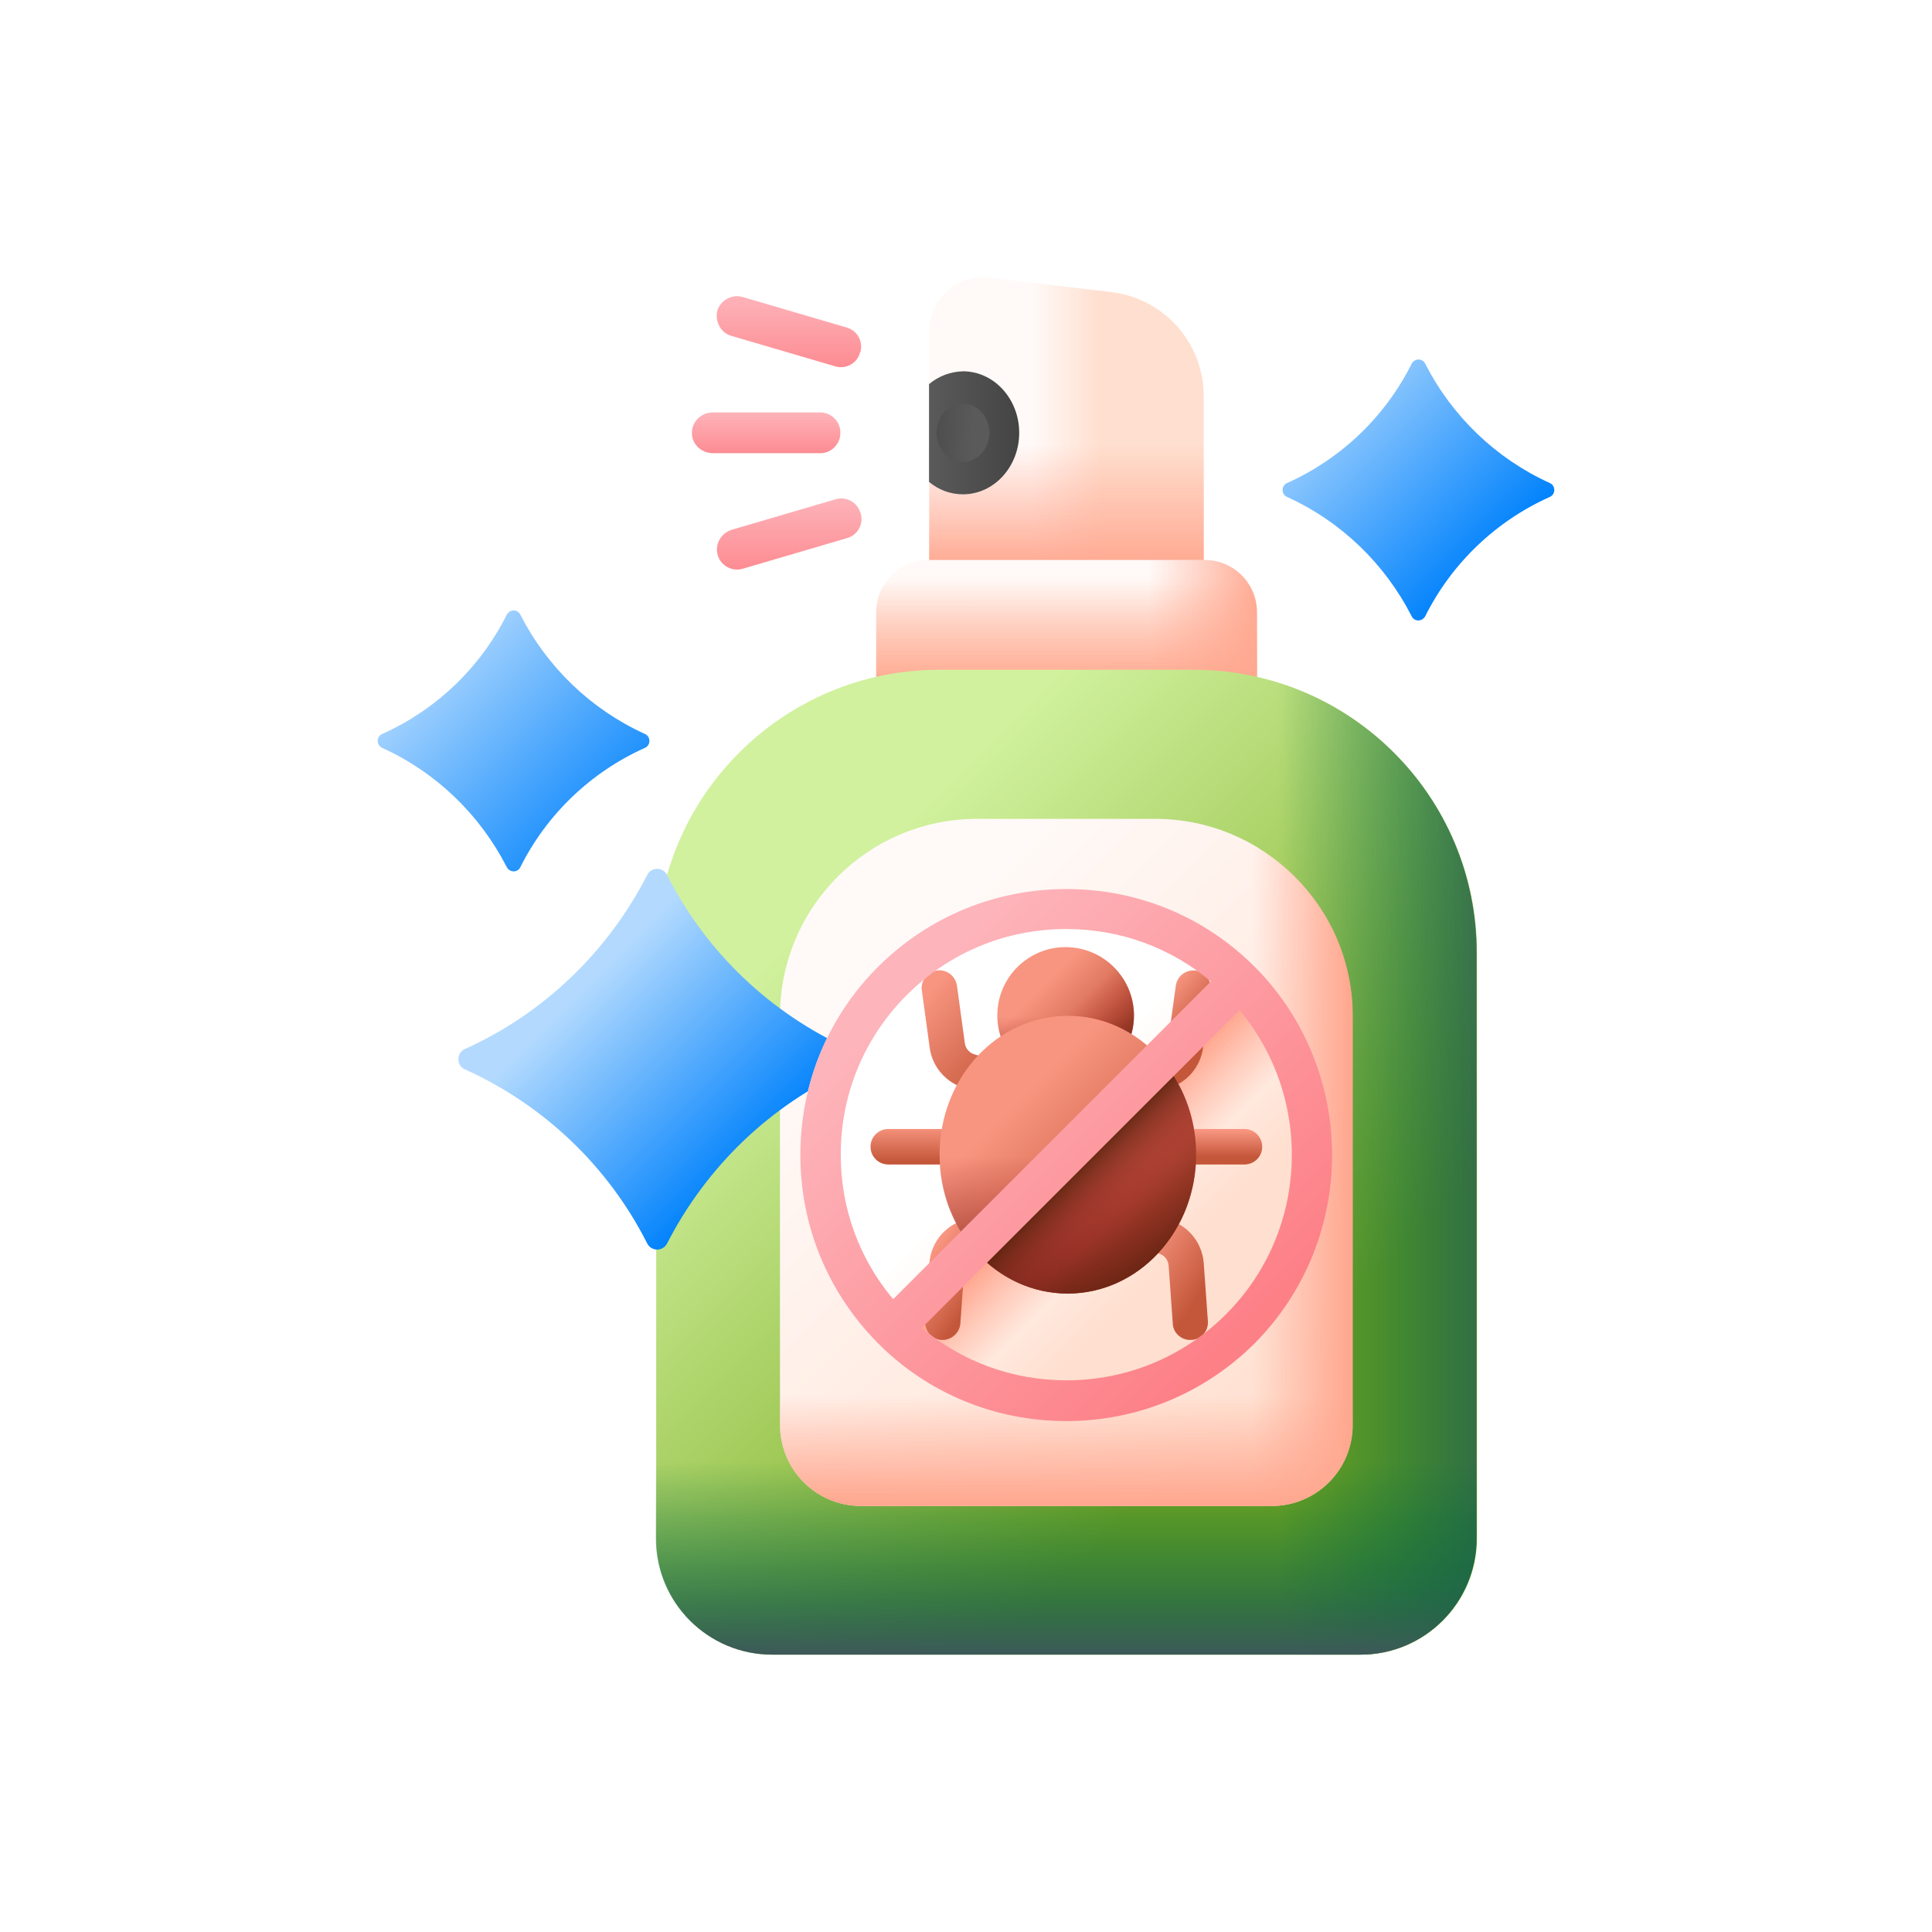 <svg xmlns="http://www.w3.org/2000/svg" xmlns:xlink="http://www.w3.org/1999/xlink" id="Capa_1" x="0px" y="0px" viewBox="0 0 512 512" style="enable-background:new 0 0 512 512;" xml:space="preserve"><style type="text/css">	.st0{fill:#FFFFFF;}	.st1{fill:url(#SVGID_1_);}	.st2{fill:url(#SVGID_00000167367762893753985760000013896354957664193970_);}	.st3{fill:url(#SVGID_00000070117917518911752060000000617682975969296027_);}	.st4{fill:url(#SVGID_00000172405650677716309140000000434180218237152897_);}	.st5{fill:url(#SVGID_00000018925033770746592710000000711782375294917822_);}	.st6{fill:url(#SVGID_00000013175050333782101750000016861426803297390474_);}	.st7{fill:url(#SVGID_00000039830794344706328100000009050118219294427310_);}	.st8{fill:url(#SVGID_00000043430367266313683130000016698142313593779086_);}	.st9{fill:url(#SVGID_00000045609079932556581730000013298736342073322126_);}	.st10{fill:url(#SVGID_00000143585495378555841750000011937165671602977664_);}	.st11{fill:url(#SVGID_00000102501952334879093220000016413202613641840550_);}	.st12{fill:url(#SVGID_00000086650278295130630840000012964218081485135748_);}	.st13{fill:url(#SVGID_00000036952699959262042560000013620068079103340468_);}	.st14{fill:url(#SVGID_00000108276896407396063040000018130357064237584543_);}	.st15{fill:url(#SVGID_00000004506409746845636160000010064504868608190655_);}	.st16{fill:url(#SVGID_00000100356574934658451650000011925090711721199522_);}	.st17{fill:url(#SVGID_00000043417996811824366060000015080841595642019993_);}	.st18{fill:url(#SVGID_00000000224749528724415330000008592286342939153026_);}	.st19{fill:url(#SVGID_00000168809105005354944360000007180364096691311761_);}	.st20{fill:url(#SVGID_00000155861815036815145720000000952544763619179395_);}	.st21{fill:url(#SVGID_00000011004142799805946480000012839677145059929760_);}	.st22{fill:url(#SVGID_00000049921791666451406830000004777772577182040209_);}	.st23{fill:url(#SVGID_00000088119210856491915890000010566821098220981635_);}	.st24{fill:url(#SVGID_00000014593727693251565440000008507947463096026047_);}	.st25{fill:url(#SVGID_00000115510856890580962960000003560724360213025209_);}	.st26{fill:url(#SVGID_00000137820779055662540960000001040250763008470664_);}	.st27{fill:url(#SVGID_00000000919715236294512340000004850436886851447440_);}	.st28{fill:url(#SVGID_00000005951577852368824080000003924494305770157736_);}	.st29{fill:url(#SVGID_00000040537198419016217160000002832967378381568676_);}	.st30{fill:url(#SVGID_00000085224737436798630520000005497291151811101075_);}	.st31{fill:url(#SVGID_00000030445444388849933130000009790500697932317109_);}	.st32{fill:url(#SVGID_00000050659725998316800490000009969220678400402073_);}	.st33{fill:url(#SVGID_00000079486626016502396610000005226965814112636561_);}	.st34{fill:url(#SVGID_00000148648628572786806180000006853912820169185692_);}	.st35{fill:url(#SVGID_00000062907941375899601710000006765913320906248372_);}</style><rect class="st0" width="512" height="512"></rect><g>			<linearGradient id="SVGID_1_" gradientUnits="userSpaceOnUse" x1="272.073" y1="395.791" x2="290.308" y2="395.791" gradientTransform="matrix(1.004 0 0 -1.004 0.161 514.544)">		<stop offset="0" style="stop-color:#FFFAF8"></stop>		<stop offset="1" style="stop-color:#FFDFCF"></stop>	</linearGradient>	<path class="st1" d="M294.5,77.4l-32.4-3.8c-8.4-1-15.8,5.6-15.8,14.1v73.2H319V105C319,90.9,308.5,79.1,294.5,77.4z"></path>			<linearGradient id="SVGID_00000140692849736380261890000014554131574338783405_" gradientUnits="userSpaceOnUse" x1="281.34" y1="395.13" x2="281.34" y2="362.303" gradientTransform="matrix(1.004 0 0 -1.004 0.161 514.544)">		<stop offset="0" style="stop-color:#FFA78F;stop-opacity:0"></stop>		<stop offset="0.898" style="stop-color:#FFA78F;stop-opacity:0.898"></stop>		<stop offset="1" style="stop-color:#FFA78F"></stop>	</linearGradient>	<path style="fill:url(#SVGID_00000140692849736380261890000014554131574338783405_);" d="M246.2,160.9H319V105c0-0.2,0-0.5,0-0.7  h-72.7L246.2,160.9z"></path>			<linearGradient id="SVGID_00000034788169913930628380000004634262661061284024_" gradientUnits="userSpaceOnUse" x1="281.339" y1="361.859" x2="281.34" y2="332.553" gradientTransform="matrix(1.004 0 0 -1.004 0.161 514.544)">		<stop offset="0" style="stop-color:#FFFAF8"></stop>		<stop offset="1" style="stop-color:#FFDFCF"></stop>	</linearGradient>	<path style="fill:url(#SVGID_00000034788169913930628380000004634262661061284024_);" d="M319.3,148.4H246  c-7.6,0-13.8,6.2-13.8,13.8v28.4h100.9v-28.4C333.1,154.6,326.9,148.4,319.3,148.4z"></path>			<linearGradient id="SVGID_00000115476005913283214290000015641180978657201300_" gradientUnits="userSpaceOnUse" x1="281.339" y1="359.008" x2="281.34" y2="330.642" gradientTransform="matrix(1.004 0 0 -1.004 0.161 514.544)">		<stop offset="0" style="stop-color:#FFA78F;stop-opacity:0"></stop>		<stop offset="0.898" style="stop-color:#FFA78F;stop-opacity:0.898"></stop>		<stop offset="1" style="stop-color:#FFA78F"></stop>	</linearGradient>	<path style="fill:url(#SVGID_00000115476005913283214290000015641180978657201300_);" d="M319.3,148.4H246  c-7.6,0-13.8,6.2-13.8,13.8v28.4h100.9v-28.4C333.1,154.6,326.9,148.4,319.3,148.4z"></path>			<linearGradient id="SVGID_00000126287240253147910610000017715389625191436725_" gradientUnits="userSpaceOnUse" x1="302.966" y1="343.679" x2="333.003" y2="343.679" gradientTransform="matrix(1.004 0 0 -1.004 0.161 514.544)">		<stop offset="0" style="stop-color:#FFA78F;stop-opacity:0"></stop>		<stop offset="0.898" style="stop-color:#FFA78F;stop-opacity:0.898"></stop>		<stop offset="1" style="stop-color:#FFA78F"></stop>	</linearGradient>	<path style="fill:url(#SVGID_00000126287240253147910610000017715389625191436725_);" d="M319.3,148.4h-46.7v42.2h60.5v-28.4  C333.1,154.6,326.9,148.4,319.3,148.4z"></path>			<linearGradient id="SVGID_00000093170331699744061030000005017229695880543159_" gradientUnits="userSpaceOnUse" x1="208.8" y1="265.374" x2="330.265" y2="143.909" gradientTransform="matrix(1.004 0 0 -1.004 0.161 514.544)">		<stop offset="0" style="stop-color:#D1F19E"></stop>		<stop offset="1" style="stop-color:#78A91F"></stop>	</linearGradient>	<path style="fill:url(#SVGID_00000093170331699744061030000005017229695880543159_);" d="M360.6,438.5H204.7  c-17,0-30.8-13.8-30.8-30.8V252.5c0-41.4,33.6-75,75-75h67.5c41.4,0,75,33.6,75,75v155.2C391.4,424.7,377.6,438.5,360.6,438.5z"></path>			<linearGradient id="SVGID_00000031207827414829613020000000505094428296241291_" gradientUnits="userSpaceOnUse" x1="337.348" y1="205.734" x2="402.892" y2="205.734" gradientTransform="matrix(1.004 0 0 -1.004 0.161 514.544)">		<stop offset="0" style="stop-color:#026841;stop-opacity:0"></stop>		<stop offset="0.324" style="stop-color:#046842;stop-opacity:0.324"></stop>		<stop offset="0.551" style="stop-color:#0E6546;stop-opacity:0.551"></stop>		<stop offset="0.748" style="stop-color:#1D614C;stop-opacity:0.748"></stop>		<stop offset="0.926" style="stop-color:#335C54;stop-opacity:0.926"></stop>		<stop offset="1" style="stop-color:#3E5959"></stop>	</linearGradient>	<path style="fill:url(#SVGID_00000031207827414829613020000000505094428296241291_);" d="M316.3,177.5h-61.1v261h105.3  c17,0,30.8-13.8,30.8-30.8V252.5C391.4,211.1,357.8,177.5,316.3,177.5L316.3,177.5z"></path>			<linearGradient id="SVGID_00000178189109647491941320000005569275246130238631_" gradientUnits="userSpaceOnUse" x1="281.341" y1="126.588" x2="281.341" y2="76.045" gradientTransform="matrix(1.004 0 0 -1.004 0.161 514.544)">		<stop offset="0" style="stop-color:#026841;stop-opacity:0"></stop>		<stop offset="0.324" style="stop-color:#046842;stop-opacity:0.324"></stop>		<stop offset="0.551" style="stop-color:#0E6546;stop-opacity:0.551"></stop>		<stop offset="0.748" style="stop-color:#1D614C;stop-opacity:0.748"></stop>		<stop offset="0.926" style="stop-color:#335C54;stop-opacity:0.926"></stop>		<stop offset="1" style="stop-color:#3E5959"></stop>	</linearGradient>	<path style="fill:url(#SVGID_00000178189109647491941320000005569275246130238631_);" d="M173.8,308.2v99.5  c0,17,13.8,30.8,30.8,30.8h155.9c17,0,30.8-13.8,30.8-30.8v-99.5H173.8z"></path>	<g>					<linearGradient id="SVGID_00000063620359793679025720000006490280857671140507_" gradientUnits="userSpaceOnUse" x1="226.254" y1="251.818" x2="342.577" y2="135.496" gradientTransform="matrix(1.004 0 0 -1.004 0.161 514.544)">			<stop offset="0" style="stop-color:#FFFAF8"></stop>			<stop offset="1" style="stop-color:#FFDFCF"></stop>		</linearGradient>		<path style="fill:url(#SVGID_00000063620359793679025720000006490280857671140507_);" d="M337,399.1H228.2   c-11.9,0-21.5-9.6-21.5-21.5V269.3c0-28.9,23.4-52.3,52.3-52.3h47.1c28.9,0,52.3,23.4,52.3,52.3v108.3   C358.5,389.5,348.9,399.1,337,399.1L337,399.1z"></path>					<linearGradient id="SVGID_00000067935792422977380790000007801418169293621898_" gradientUnits="userSpaceOnUse" x1="330.533" y1="205.734" x2="356.237" y2="205.734" gradientTransform="matrix(1.004 0 0 -1.004 0.161 514.544)">			<stop offset="0" style="stop-color:#FFA78F;stop-opacity:0"></stop>			<stop offset="0.898" style="stop-color:#FFA78F;stop-opacity:0.898"></stop>			<stop offset="1" style="stop-color:#FFA78F"></stop>		</linearGradient>		<path style="fill:url(#SVGID_00000067935792422977380790000007801418169293621898_);" d="M306.1,216.9h-41.4v182.1H337   c11.9,0,21.5-9.6,21.5-21.5V269.3C358.5,240.4,335.1,216.9,306.1,216.9z"></path>					<linearGradient id="SVGID_00000132082741481042734700000012807940022213754757_" gradientUnits="userSpaceOnUse" x1="281.341" y1="144.179" x2="281.341" y2="115.582" gradientTransform="matrix(1.004 0 0 -1.004 0.161 514.544)">			<stop offset="0" style="stop-color:#FFA78F;stop-opacity:0"></stop>			<stop offset="0.898" style="stop-color:#FFA78F;stop-opacity:0.898"></stop>			<stop offset="1" style="stop-color:#FFA78F"></stop>		</linearGradient>		<path style="fill:url(#SVGID_00000132082741481042734700000012807940022213754757_);" d="M206.7,306.1v71.5   c0,11.9,9.6,21.5,21.5,21.5H337c11.9,0,21.5-9.6,21.5-21.5v-71.5H206.7z"></path>	</g>	<g>					<linearGradient id="SVGID_00000114059766804495600280000015606370838458875570_" gradientUnits="userSpaceOnUse" x1="245.101" y1="398.234" x2="268.87" y2="398.234" gradientTransform="matrix(1.004 0 0 -1.004 0.161 514.544)">			<stop offset="0" style="stop-color:#5A5A5A"></stop>			<stop offset="1" style="stop-color:#444444"></stop>		</linearGradient>		<path style="fill:url(#SVGID_00000114059766804495600280000015606370838458875570_);" d="M246.2,101.8v25.9c2.5,2.1,5.6,3.3,9,3.3   c8.2,0,14.9-7.3,14.9-16.3s-6.7-16.3-14.9-16.3C251.8,98.5,248.7,99.7,246.2,101.8L246.2,101.8z"></path>					<linearGradient id="SVGID_00000147909715840800465860000004682852947637614733_" gradientUnits="userSpaceOnUse" x1="256.663" y1="398.078" x2="239.258" y2="399.118" gradientTransform="matrix(1.004 0 0 -1.004 0.161 514.544)">			<stop offset="0" style="stop-color:#5A5A5A"></stop>			<stop offset="1" style="stop-color:#444444"></stop>		</linearGradient>		<ellipse style="fill:url(#SVGID_00000147909715840800465860000004682852947637614733_);" cx="255.2" cy="114.7" rx="7" ry="7.7"></ellipse>	</g>	<g>		<g>							<linearGradient id="SVGID_00000082363011952475012260000012995539656427151768_" gradientUnits="userSpaceOnUse" x1="516.624" y1="-743.593" x2="516.624" y2="-757.852" gradientTransform="matrix(-1.004 0 0 -1.004 721.657 -637.486)">				<stop offset="0" style="stop-color:#FDB4BA"></stop>				<stop offset="1" style="stop-color:#FD8087"></stop>			</linearGradient>			<path style="fill:url(#SVGID_00000082363011952475012260000012995539656427151768_);" d="M183.4,115.4c0.3,2.7,2.8,4.7,5.5,4.7    h28.5c2.9,0,5.3-2.4,5.3-5.3c0-0.1,0-0.1,0-0.2c0-2.9-2.4-5.3-5.3-5.3h-28.7C185.5,109.4,183,112.2,183.4,115.4z"></path>		</g>		<g>							<linearGradient id="SVGID_00000158710966307825248960000017779335205185124234_" gradientUnits="userSpaceOnUse" x1="510.566" y1="-712.576" x2="510.566" y2="-737.54" gradientTransform="matrix(-1.004 0 0 -1.004 721.657 -637.486)">				<stop offset="0" style="stop-color:#FDB4BA"></stop>				<stop offset="1" style="stop-color:#FD8087"></stop>			</linearGradient>			<path style="fill:url(#SVGID_00000158710966307825248960000017779335205185124234_);" d="M193.8,89l27.6,8.1    c2.8,0.8,5.7-0.8,6.5-3.6c0-0.1,0-0.1,0.1-0.2c0.8-2.8-0.8-5.7-3.6-6.5l-27.6-8.1c-2.8-0.8-5.8,0.8-6.7,3.6    C189.4,85.2,191,88.2,193.8,89z"></path>							<linearGradient id="SVGID_00000034776885143295622630000004034698657230253746_" gradientUnits="userSpaceOnUse" x1="510.56" y1="-766.04" x2="510.56" y2="-791.012" gradientTransform="matrix(-1.004 0 0 -1.004 721.657 -637.486)">				<stop offset="0" style="stop-color:#FDB4BA"></stop>				<stop offset="1" style="stop-color:#FD8087"></stop>			</linearGradient>			<path style="fill:url(#SVGID_00000034776885143295622630000004034698657230253746_);" d="M190.2,147.1c0.8,2.8,3.8,4.5,6.7,3.6    l27.6-8.1c2.8-0.8,4.4-3.7,3.6-6.5c0-0.1,0-0.1-0.1-0.2c-0.8-2.8-3.7-4.4-6.5-3.6l-27.6,8.1C191,141.3,189.4,144.3,190.2,147.1    L190.2,147.1z"></path>		</g>	</g>	<g>					<linearGradient id="SVGID_00000092414465497196340890000015121239326262198657_" gradientUnits="userSpaceOnUse" x1="154.05" y1="252.175" x2="199.434" y2="206.791" gradientTransform="matrix(1.004 0 0 -1.004 0.161 514.544)">			<stop offset="0" style="stop-color:#B3DAFE"></stop>			<stop offset="1" style="stop-color:#0182FC"></stop>		</linearGradient>		<path style="fill:url(#SVGID_00000092414465497196340890000015121239326262198657_);" d="M171.5,329.5   c-10.3-20.4-27.4-36.7-48.3-46.1c-2.3-1-2.3-4.4,0-5.4c20.9-9.4,37.9-25.8,48.3-46.1c1.1-2.2,4.2-2.2,5.3,0   c10.3,20.4,27.4,36.7,48.3,46.1c2.3,1,2.3,4.4,0,5.4c-20.9,9.4-37.9,25.8-48.3,46.1C175.7,331.7,172.6,331.7,171.5,329.5   L171.5,329.5z"></path>					<linearGradient id="SVGID_00000130645228810784658050000002390388198434016906_" gradientUnits="userSpaceOnUse" x1="111.173" y1="341.17" x2="163.222" y2="289.121" gradientTransform="matrix(1.004 0 0 -1.004 0.161 514.544)">			<stop offset="0" style="stop-color:#B3DAFE"></stop>			<stop offset="1" style="stop-color:#0182FC"></stop>		</linearGradient>		<path style="fill:url(#SVGID_00000130645228810784658050000002390388198434016906_);" d="M134.3,229.8   c-7.1-13.9-18.7-25.1-33-31.6c-1.6-0.7-1.6-3,0-3.7c14.3-6.4,26-17.6,33-31.6c0.8-1.5,2.9-1.5,3.6,0c7.1,13.9,18.7,25.1,33,31.6   c1.6,0.7,1.6,3,0,3.7c-14.3,6.4-26,17.6-33,31.6C137.2,231.3,135.1,231.3,134.3,229.8z"></path>					<linearGradient id="SVGID_00000003079233832711185800000003184375025650822285_" gradientUnits="userSpaceOnUse" x1="344.513" y1="412.918" x2="392.794" y2="364.636" gradientTransform="matrix(1.004 0 0 -1.004 0.161 514.544)">			<stop offset="0" style="stop-color:#B3DAFE"></stop>			<stop offset="1" style="stop-color:#0182FC"></stop>		</linearGradient>		<path style="fill:url(#SVGID_00000003079233832711185800000003184375025650822285_);" d="M374.1,163.3   c-7.1-13.9-18.7-25.1-33-31.6c-1.6-0.7-1.6-3,0-3.7c14.3-6.4,26-17.6,33-31.6c0.8-1.5,2.9-1.5,3.6,0c7.1,13.9,18.7,25.1,33,31.6   c1.6,0.7,1.6,3,0,3.7c-14.3,6.4-26,17.6-33,31.6C376.9,164.8,374.8,164.8,374.1,163.3z"></path>	</g>			<linearGradient id="SVGID_00000053525823799717884030000009400711776622751363_" gradientUnits="userSpaceOnUse" x1="272.875" y1="216.16" x2="309.623" y2="179.412" gradientTransform="matrix(1.004 0 0 -1.004 0.161 514.544)">		<stop offset="0" style="stop-color:#FFFFFF"></stop>		<stop offset="1" style="stop-color:#FFDFCF"></stop>	</linearGradient>	<path style="fill:url(#SVGID_00000053525823799717884030000009400711776622751363_);" d="M332.5,256.2  c-13.3-13.3-31-20.6-49.9-20.6c-18.8,0-36.5,7.3-49.9,20.6c-13.3,13.3-20.6,31-20.6,49.9c0,18.8,7.3,36.5,20.6,49.9  c13.3,13.3,31,20.6,49.9,20.6c18.8,0,36.5-7.3,49.9-20.6C359.9,328.4,359.9,283.7,332.5,256.2L332.5,256.2z"></path>			<linearGradient id="SVGID_00000065782973833007976160000017107828553530393493_" gradientUnits="userSpaceOnUse" x1="298.655" y1="190.371" x2="284.872" y2="204.154" gradientTransform="matrix(1.004 0 0 -1.004 0.161 514.544)">		<stop offset="0" style="stop-color:#FFA78F;stop-opacity:0"></stop>		<stop offset="0.898" style="stop-color:#FFA78F;stop-opacity:0.898"></stop>		<stop offset="1" style="stop-color:#FFA78F"></stop>	</linearGradient>	<path style="fill:url(#SVGID_00000065782973833007976160000017107828553530393493_);" d="M333.1,256.9l-99.7,99.7  c13.2,12.9,30.6,20,49.2,20c18.8,0,36.5-7.3,49.9-20.6C359.7,328.6,359.9,284.4,333.1,256.9L333.1,256.9z"></path>	<g>		<g>							<linearGradient id="SVGID_00000125588586368208229940000014930026103406834367_" gradientUnits="userSpaceOnUse" x1="274.167" y1="251.462" x2="290.557" y2="235.072" gradientTransform="matrix(1.004 0 0 -1.004 0.161 514.544)">				<stop offset="0" style="stop-color:#F89580"></stop>				<stop offset="1" style="stop-color:#C4573A"></stop>			</linearGradient>			<circle style="fill:url(#SVGID_00000125588586368208229940000014930026103406834367_);" cx="282.4" cy="269.1" r="18.1"></circle>							<linearGradient id="SVGID_00000121273921618554858690000009866717278143870117_" gradientUnits="userSpaceOnUse" x1="281.133" y1="244.268" x2="281.133" y2="223.059" gradientTransform="matrix(1.004 0 0 -1.004 0.161 514.544)">				<stop offset="0" style="stop-color:#A72B2B;stop-opacity:0"></stop>				<stop offset="0.171" style="stop-color:#A12A28;stop-opacity:0.171"></stop>				<stop offset="0.415" style="stop-color:#8E2821;stop-opacity:0.415"></stop>				<stop offset="0.703" style="stop-color:#6F2415;stop-opacity:0.703"></stop>				<stop offset="1" style="stop-color:#481F05"></stop>			</linearGradient>			<path style="fill:url(#SVGID_00000121273921618554858690000009866717278143870117_);" d="M264.3,269.1c0,10,8.1,18.1,18.1,18.1    s18.1-8.1,18.1-18.1c0-2.2-0.4-4.2-1.1-6.2h-34C264.7,264.8,264.3,266.9,264.3,269.1L264.3,269.1z"></path>							<linearGradient id="SVGID_00000147902110849383505140000011970555458482560385_" gradientUnits="userSpaceOnUse" x1="-455.75" y1="-334.022" x2="-455.75" y2="-356.346" gradientTransform="matrix(0.71 -0.71 -0.71 -0.71 368.891 -291.373)">				<stop offset="0" style="stop-color:#A72B2B;stop-opacity:0"></stop>				<stop offset="0.171" style="stop-color:#A12A28;stop-opacity:0.171"></stop>				<stop offset="0.415" style="stop-color:#8E2821;stop-opacity:0.415"></stop>				<stop offset="0.703" style="stop-color:#6F2415;stop-opacity:0.703"></stop>				<stop offset="1" style="stop-color:#481F05"></stop>			</linearGradient>			<path style="fill:url(#SVGID_00000147902110849383505140000011970555458482560385_);" d="M269.6,281.9c7.1,7.1,18.5,7.1,25.6,0    c7.1-7.1,7.1-18.5,0-25.6c-1.5-1.5-3.3-2.7-5.1-3.6L266,276.8C266.9,278.6,268.1,280.4,269.6,281.9z"></path>		</g>		<g>			<g>									<linearGradient id="SVGID_00000067943122743463928860000009412386672001278352_" gradientUnits="userSpaceOnUse" x1="316.377" y1="214.045" x2="316.377" y2="207.174" gradientTransform="matrix(1.004 0 0 -1.004 0.161 514.544)">					<stop offset="0" style="stop-color:#F89580"></stop>					<stop offset="1" style="stop-color:#C4573A"></stop>				</linearGradient>				<path style="fill:url(#SVGID_00000067943122743463928860000009412386672001278352_);" d="M329.8,308.6h-24.1     c-2.6,0-4.7-2.1-4.7-4.7c0-2.6,2.1-4.7,4.7-4.7h24.1c2.6,0,4.7,2.1,4.7,4.7C334.5,306.5,332.4,308.6,329.8,308.6z"></path>									<linearGradient id="SVGID_00000088126932932360123860000002212057067389739665_" gradientUnits="userSpaceOnUse" x1="302.045" y1="244.413" x2="312.567" y2="235.438" gradientTransform="matrix(1.004 0 0 -1.004 0.161 514.544)">					<stop offset="0" style="stop-color:#F89580"></stop>					<stop offset="1" style="stop-color:#C4573A"></stop>				</linearGradient>				<path style="fill:url(#SVGID_00000088126932932360123860000002212057067389739665_);" d="M301.6,290.6c-2,0-3.8-1.3-4.5-3.3     c-0.8-2.5,0.6-5.1,3.1-5.8l6.8-2.1c1.3-0.4,2.3-1.5,2.5-2.9l2.1-15.3c0.4-2.6,2.7-4.3,5.3-4c2.5,0.4,4.3,2.7,4,5.3l-2.1,15.3     c-0.7,4.9-4.2,9.1-9,10.5l-6.8,2.1C302.6,290.5,302.1,290.6,301.6,290.6z"></path>									<linearGradient id="SVGID_00000004519268788264869300000004101431961051024002_" gradientUnits="userSpaceOnUse" x1="299.38" y1="182.387" x2="316.711" y2="170.935" gradientTransform="matrix(1.004 0 0 -1.004 0.161 514.544)">					<stop offset="0" style="stop-color:#F89580"></stop>					<stop offset="1" style="stop-color:#C4573A"></stop>				</linearGradient>				<path style="fill:url(#SVGID_00000004519268788264869300000004101431961051024002_);" d="M315.4,355.1c-2.4,0-4.5-1.9-4.6-4.3     l-1.1-15.4c-0.1-1.4-1-2.6-2.3-3.1l-6.6-2.5c-2.4-0.9-3.6-3.6-2.7-6c0.9-2.4,3.6-3.6,6-2.7l6.6,2.5c4.7,1.8,7.9,6.1,8.3,11.1     l1.1,15.4c0.2,2.6-1.7,4.8-4.3,5C315.7,355,315.5,355.1,315.4,355.1L315.4,355.1z"></path>			</g>			<g>									<linearGradient id="SVGID_00000127730106633321211150000010283753559024188806_" gradientUnits="userSpaceOnUse" x1="246.303" y1="215.284" x2="246.303" y2="205.953" gradientTransform="matrix(1.004 0 0 -1.004 0.161 514.544)">					<stop offset="0" style="stop-color:#F89580"></stop>					<stop offset="1" style="stop-color:#C4573A"></stop>				</linearGradient>				<path style="fill:url(#SVGID_00000127730106633321211150000010283753559024188806_);" d="M259.5,308.6h-24.1     c-2.6,0-4.7-2.1-4.7-4.7c0-2.6,2.1-4.7,4.7-4.7h24.1c2.6,0,4.7,2.1,4.7,4.7C264.1,306.5,262,308.6,259.5,308.6z"></path>									<linearGradient id="SVGID_00000157292081147291391300000004410135285290305691_" gradientUnits="userSpaceOnUse" x1="242.702" y1="248.388" x2="265.915" y2="227.344" gradientTransform="matrix(1.004 0 0 -1.004 0.161 514.544)">					<stop offset="0" style="stop-color:#F89580"></stop>					<stop offset="1" style="stop-color:#C4573A"></stop>				</linearGradient>				<path style="fill:url(#SVGID_00000157292081147291391300000004410135285290305691_);" d="M263.6,290.6c-0.5,0-0.9-0.1-1.4-0.2     l-6.8-2.1c-4.8-1.5-8.3-5.6-9-10.5l-2.1-15.3c-0.4-2.5,1.4-4.9,4-5.3c2.5-0.4,4.9,1.4,5.3,4l2.1,15.3c0.2,1.4,1.2,2.5,2.5,2.9     l6.8,2.1c2.5,0.8,3.8,3.4,3.1,5.8C267.4,289.3,265.6,290.6,263.6,290.6L263.6,290.6z"></path>									<linearGradient id="SVGID_00000056416454599095357080000004141501579274616967_" gradientUnits="userSpaceOnUse" x1="246.035" y1="182.219" x2="259.034" y2="173.244" gradientTransform="matrix(1.004 0 0 -1.004 0.161 514.544)">					<stop offset="0" style="stop-color:#F89580"></stop>					<stop offset="1" style="stop-color:#C4573A"></stop>				</linearGradient>				<path style="fill:url(#SVGID_00000056416454599095357080000004141501579274616967_);" d="M249.8,355.1c-0.1,0-0.2,0-0.3,0     c-2.6-0.2-4.5-2.4-4.3-5l1.1-15.4c0.4-5,3.6-9.3,8.3-11.1l6.6-2.5c2.4-0.9,5.1,0.3,6,2.7c0.9,2.4-0.3,5.1-2.7,6l-6.6,2.5     c-1.3,0.5-2.2,1.7-2.3,3.1l-1.1,15.4C254.3,353.2,252.2,355.1,249.8,355.1z"></path>			</g>		</g>		<g>							<linearGradient id="SVGID_00000024710189628904151250000018353712166372340139_" gradientUnits="userSpaceOnUse" x1="268.039" y1="221.42" x2="300.157" y2="189.302" gradientTransform="matrix(1.004 0 0 -1.004 0.161 514.544)">				<stop offset="0" style="stop-color:#F89580"></stop>				<stop offset="1" style="stop-color:#C4573A"></stop>			</linearGradient>			<ellipse style="fill:url(#SVGID_00000024710189628904151250000018353712166372340139_);" cx="283" cy="306" rx="34" ry="36.8"></ellipse>							<linearGradient id="SVGID_00000059304043889952561260000014369255411571856537_" gradientUnits="userSpaceOnUse" x1="281.69" y1="207.304" x2="281.69" y2="164.136" gradientTransform="matrix(1.004 0 0 -1.004 0.161 514.544)">				<stop offset="0" style="stop-color:#A72B2B;stop-opacity:0"></stop>				<stop offset="0.171" style="stop-color:#A12A28;stop-opacity:0.171"></stop>				<stop offset="0.415" style="stop-color:#8E2821;stop-opacity:0.415"></stop>				<stop offset="0.703" style="stop-color:#6F2415;stop-opacity:0.703"></stop>				<stop offset="1" style="stop-color:#481F05"></stop>			</linearGradient>			<path style="fill:url(#SVGID_00000059304043889952561260000014369255411571856537_);" d="M248.9,306c0,20.3,15.2,36.8,34,36.8    s34-16.5,34-36.8c0-4.4-0.7-8.6-2-12.5h-64C249.6,297.3,248.9,301.6,248.9,306z"></path>							<linearGradient id="SVGID_00000119083038317267808640000014974589329830632880_" gradientUnits="userSpaceOnUse" x1="-481.331" y1="-359.647" x2="-481.331" y2="-404.597" gradientTransform="matrix(0.71 -0.71 -0.71 -0.71 368.891 -291.373)">				<stop offset="0" style="stop-color:#A72B2B;stop-opacity:0"></stop>				<stop offset="0.171" style="stop-color:#A12A28;stop-opacity:0.171"></stop>				<stop offset="0.415" style="stop-color:#8E2821;stop-opacity:0.415"></stop>				<stop offset="0.703" style="stop-color:#6F2415;stop-opacity:0.703"></stop>				<stop offset="1" style="stop-color:#481F05"></stop>			</linearGradient>			<path style="fill:url(#SVGID_00000119083038317267808640000014974589329830632880_);" d="M258.9,332c13.3,14.4,34.8,14.4,48.1,0    c13.3-14.4,13.3-37.7,0-52.1c-2.9-3.1-6.1-5.6-9.6-7.3l-45.3,49C253.8,325.4,256,328.9,258.9,332z"></path>							<linearGradient id="SVGID_00000183932046698849064870000017133407131569307804_" gradientUnits="userSpaceOnUse" x1="298.925" y1="190.402" x2="283.024" y2="206.303" gradientTransform="matrix(1.004 0 0 -1.004 0.161 514.544)">				<stop offset="0" style="stop-color:#A72B2B;stop-opacity:0"></stop>				<stop offset="0.171" style="stop-color:#A12A28;stop-opacity:0.171"></stop>				<stop offset="0.415" style="stop-color:#8E2821;stop-opacity:0.415"></stop>				<stop offset="0.703" style="stop-color:#6F2415;stop-opacity:0.703"></stop>				<stop offset="1" style="stop-color:#481F05"></stop>			</linearGradient>			<path style="fill:url(#SVGID_00000183932046698849064870000017133407131569307804_);" d="M258.9,332c13.3,14.4,34.8,14.4,48.1,0    c12.8-13.9,13.3-36,1.4-50.5l-50,50C258.6,331.7,258.7,331.9,258.9,332L258.9,332z"></path>		</g>	</g>			<linearGradient id="SVGID_00000061440182049457023200000012853513504786526848_" gradientUnits="userSpaceOnUse" x1="239.071" y1="249.964" x2="327.628" y2="161.407" gradientTransform="matrix(1.004 0 0 -1.004 0.161 514.544)">		<stop offset="0" style="stop-color:#FDB4BA"></stop>		<stop offset="1" style="stop-color:#FD8087"></stop>	</linearGradient>	<path style="fill:url(#SVGID_00000061440182049457023200000012853513504786526848_);" d="M332.5,256.2  c-13.3-13.3-31-20.6-49.9-20.6c-18.8,0-36.5,7.3-49.9,20.6c-13.3,13.3-20.6,31-20.6,49.9c0,18.8,7.3,36.5,20.6,49.9  c13.3,13.3,31,20.6,49.9,20.6c18.8,0,36.5-7.3,49.9-20.6C359.9,328.4,359.9,283.7,332.5,256.2L332.5,256.2z M222.8,306  c0-16,6.2-31,17.5-42.3c11.3-11.3,26.3-17.5,42.3-17.5c14.2,0,27.6,4.9,38.3,13.9l-84.2,84.2C227.7,333.6,222.8,320.2,222.8,306z   M324.9,348.3c-11.3,11.3-26.3,17.5-42.3,17.5c-14.2,0-27.6-4.9-38.3-13.9l84.2-84.2C348.1,291.2,346.9,326.3,324.9,348.3  L324.9,348.3z"></path></g></svg>